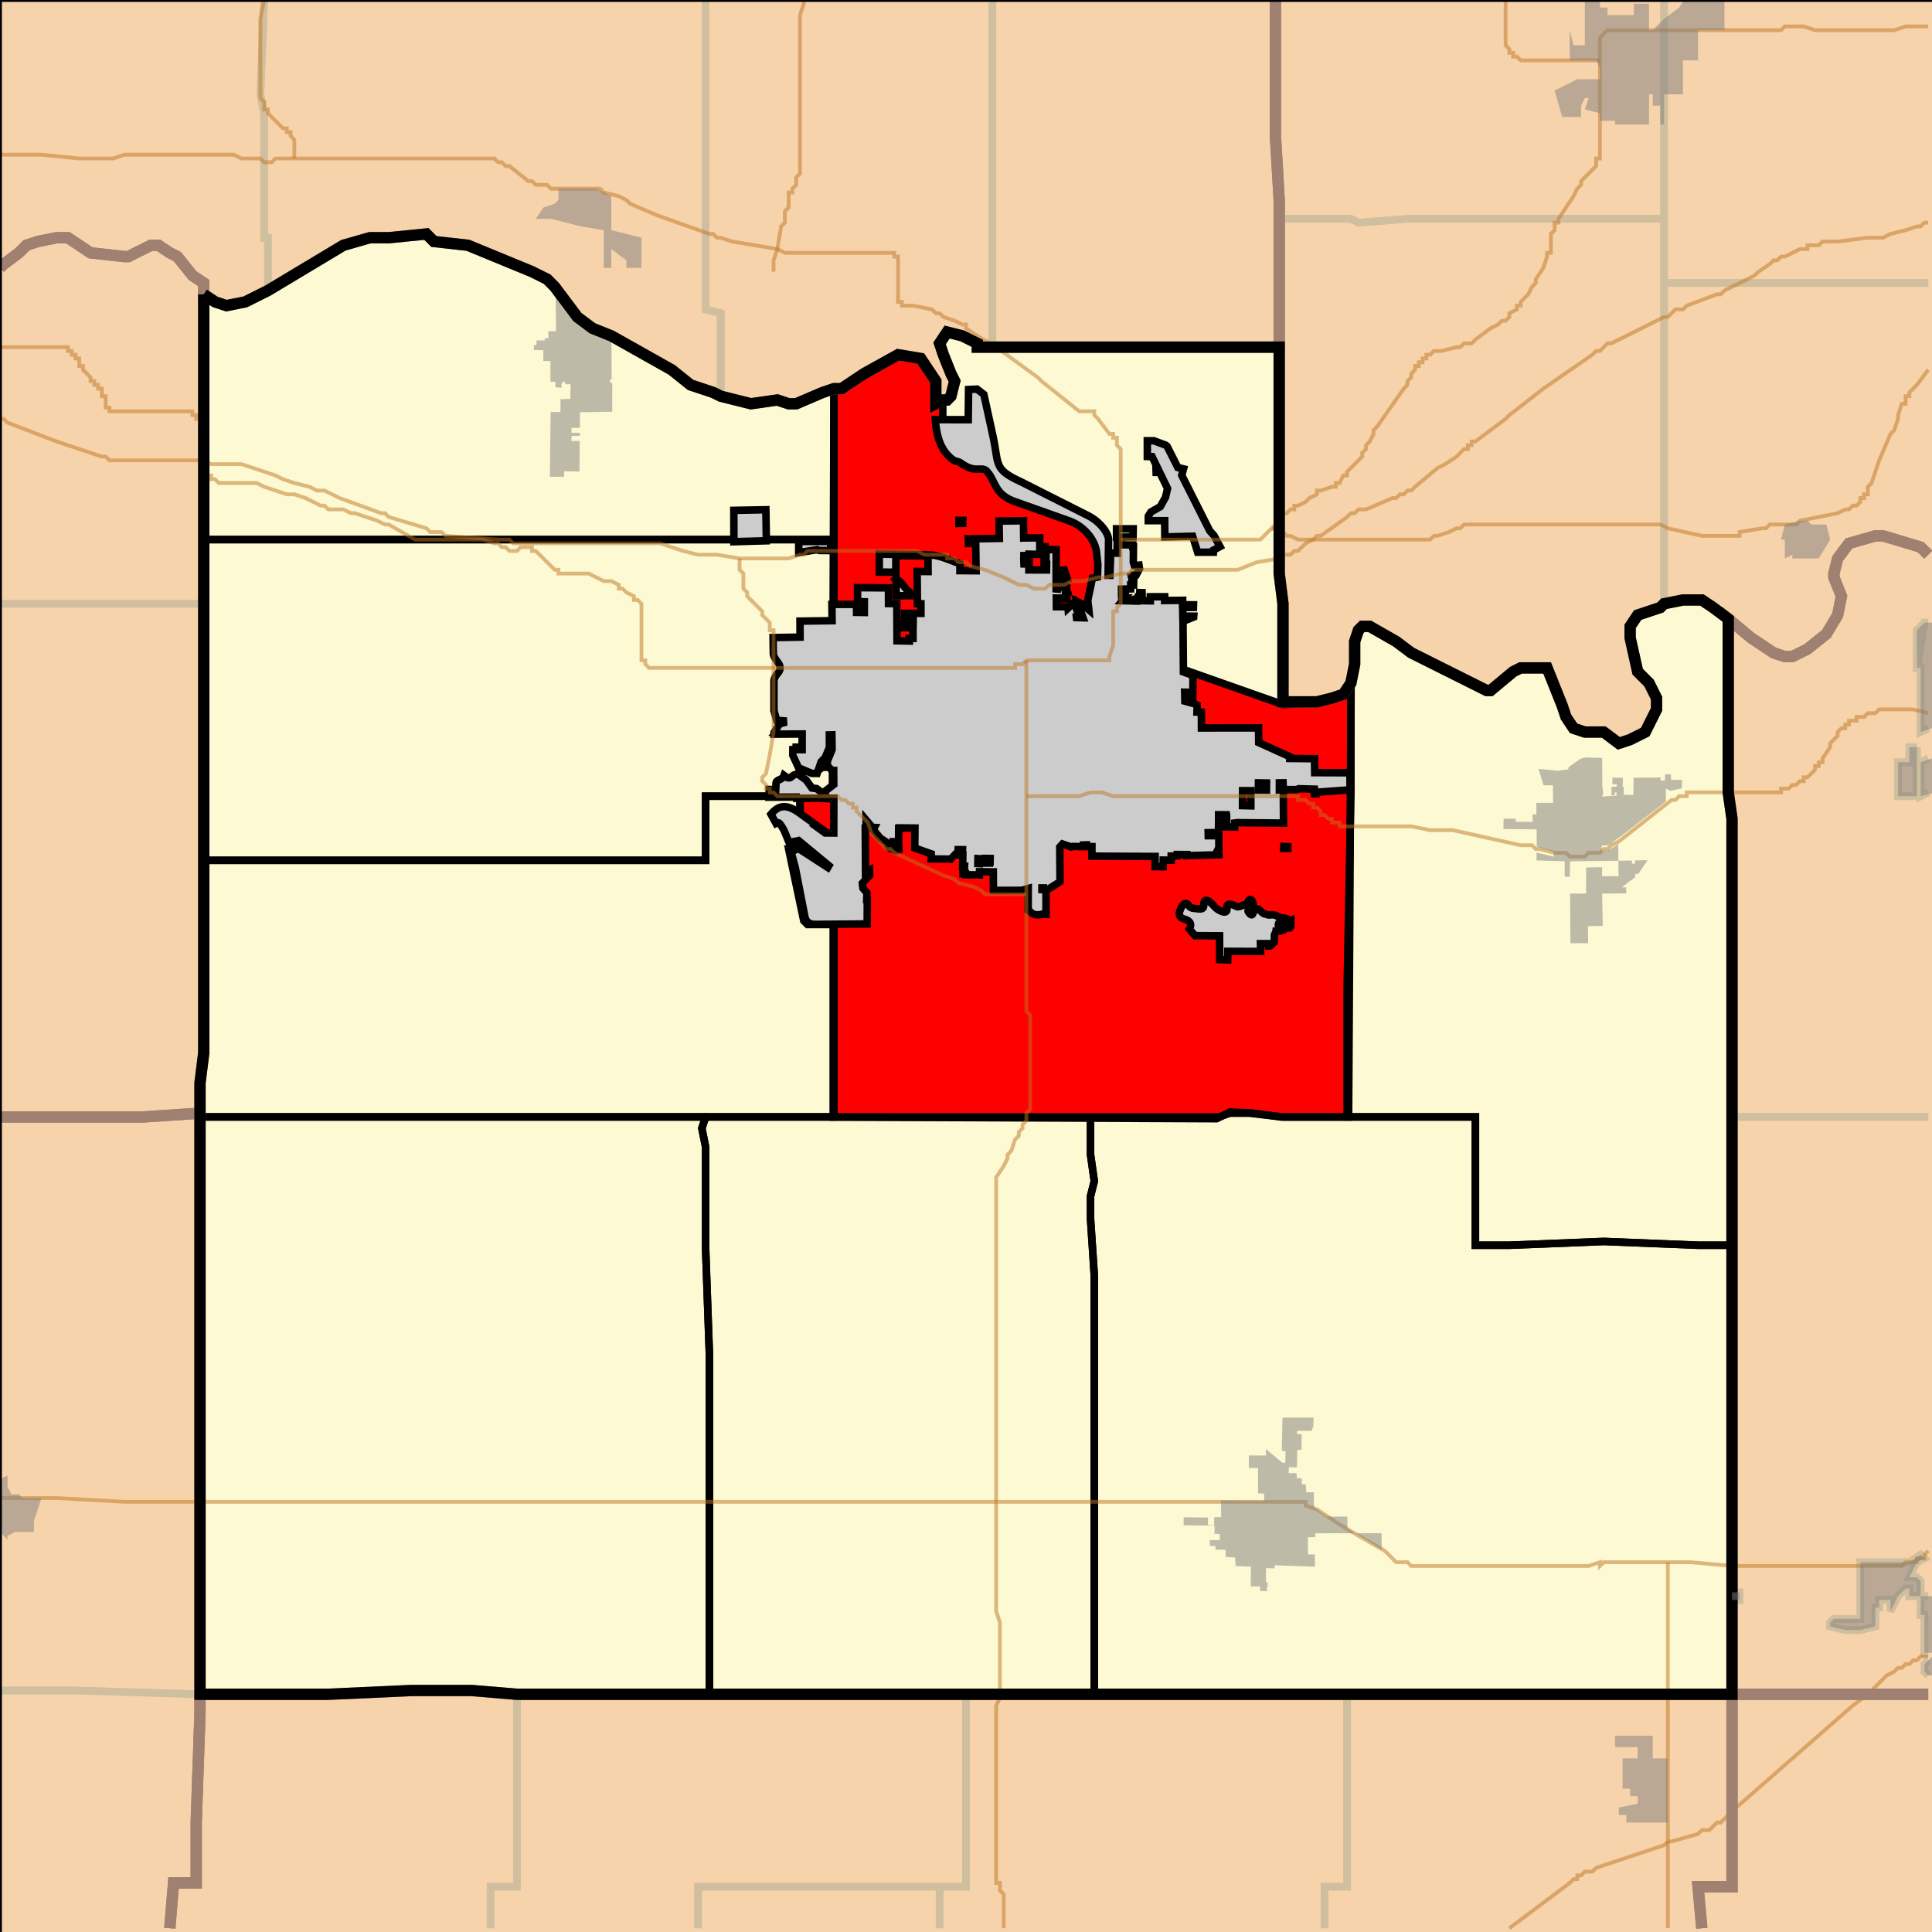 <?xml version="1.0" encoding="UTF-8" standalone="no"?>
<svg
   xmlns:dc="http://purl.org/dc/elements/1.1/"
   xmlns:cc="http://creativecommons.org/ns#"
   xmlns:rdf="http://www.w3.org/1999/02/22-rdf-syntax-ns#"
   xmlns:svg="http://www.w3.org/2000/svg"
   xmlns="http://www.w3.org/2000/svg"
   xmlns:sodipodi="http://sodipodi.sourceforge.net/DTD/sodipodi-0.dtd"
   xmlns:inkscape="http://www.inkscape.org/namespaces/inkscape"
   version="1.1"
   width="512"
   height="512"
   id="svg4515"
   inkscape:version="0.48.0 r9654"
   sodipodi:docname="Map_highlighting_Eudora_Township,_Douglas_County,_Kansas.svg">
  <rect width="100%" height="100%" fill="#333333" stroke="none"/>
  <path
     fill="#f6d3aa"
     d="M 54 78 L 57 80 L 60 81 L 65 80 L 71 77 L 91 65 L 98 63 L 103 63 L 113 62 L 115 64 L 124 65 L 141 72 L 145 74 L 147 76 L 153 84 L 157 87 L 162 89 L 178 98 L 183 102 L 189 104 L 191 105 L 199 107 L 206 106 L 209 107 L 211 107 L 218 104 L 221 103 L 223 103 L 229 99 L 238 94 L 244 95 L 248 101 L 248 107 L 250 106 L 251 106 L 252 105 L 253 101 L 252 99 L 250 94 L 249 91 L 251 88 L 255 89 L 259 91 L 259 92 L 339 92 L 339 152 L 340 160 L 340 186 L 349 186 L 353 185 L 356 184 L 358 181 L 359 176 L 359 170 L 360 167 L 361 166 L 363 166 L 370 170 L 374 173 L 394 183 L 395 183 L 401 178 L 403 177 L 410 177 L 414 187 L 415 190 L 417 193 L 420 194 L 425 194 L 429 197 L 432 196 L 436 194 L 439 188 L 439 185 L 437 181 L 434 178 L 432 169 L 432 166 L 434 163 L 440 161 L 441 160 L 446 159 L 451 159 L 454 161 L 458 164 L 458 210 L 459 217 L 459 449 L 137 449 L 125 448 L 109 448 L 87 449 L 53 449 L 53 287 L 54 279 L 54 78 z"
     id="path4523" />
  <path
     fill="#fdf9d2"
     d="M 301 146 L 302 151 L 303 151 L 302 153 L 301 153 L 301 157 L 298 157 L 298 159 L 299 159 L 298 160 L 306 160 L 306 159 L 307 159 L 307 160 L 314 160 L 314 161 L 317 162 L 317 164 L 314 164 L 314 175 L 315 177 L 314 178 L 314 180 L 316 180 L 316 183 L 315 183 L 315 189 L 319 189 L 319 194 L 323 194 L 323 202 L 319 205 L 319 218 L 323 218 L 323 226 L 315 227 L 312 227 L 311 228 L 309 228 L 308 229 L 306 230 L 306 228 L 289 228 L 289 225 L 288 224 L 281 224 L 281 229 L 277 229 L 276 234 L 276 236 L 277 236 L 276 242 L 272 241 L 272 236 L 263 236 L 263 231 L 260 231 L 260 228 L 259 228 L 259 229 L 258 228 L 255 228 L 255 227 L 254 227 L 255 226 L 255 223 L 247 223 L 247 226 L 242 224 L 242 219 L 238 219 L 238 223 L 232 220 L 230 217 L 230 223 L 229 230 L 228 235 L 229 236 L 229 245 L 214 245 L 213 244 L 209 225 L 210 225 L 212 224 L 216 227 L 217 227 L 217 226 L 212 222 L 210 223 L 209 219 L 218 219 L 221 220 L 221 211 L 220 211 L 221 208 L 222 202 L 220 202 L 217 204 L 212 203 L 211 199 L 211 198 L 213 198 L 213 194 L 206 194 L 209 191 L 207 191 L 207 189 L 209 187 L 213 187 L 217 182 L 219 183 L 221 178 L 222 177 L 230 177 L 230 169 L 238 169 L 238 170 L 242 170 L 242 169 L 243 169 L 243 167 L 240 167 L 239 166 L 242 165 L 243 165 L 240 164 L 240 163 L 245 163 L 245 160 L 251 160 L 251 157 L 250 156 L 250 151 L 251 148 L 255 149 L 255 152 L 261 152 L 259 151 L 259 143 L 266 143 L 266 139 L 272 139 L 272 143 L 276 143 L 277 147 L 272 148 L 272 152 L 278 152 L 278 146 L 280 146 L 281 151 L 281 153 L 282 153 L 282 151 L 283 151 L 284 154 L 283 154 L 281 155 L 283 155 L 284 157 L 284 159 L 281 159 L 281 161 L 284 161 L 284 164 L 287 164 L 286 160 L 290 162 L 291 153 L 292 146 L 289 141 L 287 140 L 268 132 L 264 126 L 253 122 L 250 119 L 249 115 L 249 113 L 257 113 L 258 109 L 257 105 L 260 105 L 262 106 L 263 112 L 264 115 L 266 124 L 289 136 L 295 143 L 295 152 L 297 148 L 297 145 L 301 145 L 301 146 M 247 163 L 246 163 L 246 164 L 247 164 L 247 163 M 247 165 L 246 165 L 246 166 L 245 167 L 245 168 L 247 168 L 247 165 M 222 190 L 223 190 L 224 186 L 224 185 L 225 185 L 221 184 L 221 186 L 217 183 L 215 186 L 215 188 L 217 191 L 220 192 L 221 187 L 221 193 L 222 193 L 222 190 M 261 228 L 261 229 L 262 229 L 262 228 L 261 228 z"
     id="path4547" />
  <path
     fill="#f6d3aa"
     stroke="#000000"
     stroke-width="1"
     d="M -2 -2 L 513 -2 L 513 513 L -2 513 L -2 -2 z"
     id="path4533" />
  <defs
     id="defs5003" />
  <sodipodi:namedview
     pagecolor="#ffffff"
     bordercolor="#666666"
     borderopacity="1"
     objecttolerance="10"
     gridtolerance="10"
     guidetolerance="10"
     inkscape:pageopacity="0"
     inkscape:pageshadow="2"
     inkscape:window-width="1366"
     inkscape:window-height="706"
     id="namedview5001"
     showgrid="false"
     inkscape:zoom="1.1367188"
     inkscape:cx="333.75709"
     inkscape:cy="221.06996"
     inkscape:window-x="-8"
     inkscape:window-y="-8"
     inkscape:window-maximized="1"
     inkscape:current-layer="svg4515" />
  <!-- START LAYER target_county -->
  <path
     fill="#f6d3aa"
     d="M 338 -2 L 338 36 L 339 53 L 339 92 L 259 92 L 259 91 L 255 89 L 251 88 L 249 91 L 250 94 L 252 99 L 253 101 L 252 105 L 251 106 L 250 106 L 248 107 L 248 101 L 244 95 L 238 94 L 229 99 L 223 103 L 221 103 L 218 104 L 211 107 L 209 107 L 206 106 L 199 107 L 191 105 L 189 104 L 183 102 L 178 98 L 162 89 L 157 87 L 153 84 L 147 76 L 145 74 L 141 72 L 124 65 L 115 64 L 113 62 L 103 63 L 98 63 L 91 65 L 71 77 L 65 80 L 60 81 L 57 80 L 54 78 L 54 75 L 51 73 L 47 68 L 45 67 L 42 65 L 40 65 L 34 68 L 33 68 L 24 67 L 18 63 L 15 63 L 10 64 L 7 65 L 5 67 L 1 70 L -2 72 L -2 -2 L 338 -2 z"
     id="path4517" />
  <path
     fill="#f6d3aa"
     d="M 513 -2 L 513 148 L 512 147 L 509 145 L 499 142 L 497 142 L 490 144 L 487 148 L 486 152 L 486 153 L 488 158 L 487 163 L 484 168 L 479 172 L 475 174 L 473 174 L 470 173 L 464 169 L 458 164 L 454 161 L 451 159 L 446 159 L 441 160 L 440 161 L 434 163 L 432 166 L 432 169 L 434 178 L 437 181 L 439 185 L 439 188 L 436 194 L 432 196 L 429 197 L 425 194 L 420 194 L 417 193 L 415 190 L 414 187 L 410 177 L 403 177 L 401 178 L 395 183 L 394 183 L 374 173 L 370 170 L 363 166 L 361 166 L 360 167 L 359 170 L 359 176 L 358 181 L 356 184 L 353 185 L 349 186 L 340 186 L 340 160 L 339 152 L 339 53 L 338 36 L 338 -2 L 513 -2 z"
     id="path4519" />
  <path
     fill="#f6d3aa"
     d="M -2 -2 L -2 72 L 1 70 L 5 67 L 7 65 L 10 64 L 15 63 L 18 63 L 24 67 L 33 68 L 34 68 L 40 65 L 42 65 L 45 67 L 47 68 L 51 73 L 54 75 L 54 279 L 53 287 L 53 295 L 38 296 L -2 296 L -2 -2 z"
     id="path4521" />
  <path
     fill="#f6d3aa"
     d="M 513 449 L 459 449 L 459 217 L 458 210 L 458 164 L 464 169 L 470 173 L 473 174 L 475 174 L 479 172 L 484 168 L 487 163 L 488 158 L 486 153 L 486 152 L 487 148 L 490 144 L 497 142 L 499 142 L 509 145 L 512 147 L 513 148 L 513 449 z"
     id="path4525" />
  <path
     fill="#fdf9d2"
     d="M 212 211 L 212 219 L 209 219 L 210 223 L 212 222 L 217 226 L 217 227 L 216 227 L 212 224 L 210 225 L 209 225 L 213 244 L 214 245 L 221 245 L 221 296 L 54 296 L 53 295 L 53 287 L 54 279 L 54 228 L 187 228 L 187 211 L 212 211 z"
     id="path4611"
     style="fill:#fdf9d2;fill-opacity:1" />
  <path
     fill="#f6d3aa"
     d="M -2 296 L 38 296 L 53 295 L 53 454 L 52 483 L 52 499 L 46 499 L 45 513 L -2 513 L -2 296 z"
     id="path4527" />
  <path
     fill="#f6d3aa"
     d="M 87 449 L 109 448 L 125 448 L 137 449 L 459 449 L 459 500 L 450 500 L 451 513 L 45 513 L 46 499 L 52 499 L 52 483 L 53 454 L 53 449 L 87 449 z"
     id="path4529" />
  <path
     fill="#f6d3aa"
     d="M 513 513 L 451 513 L 450 500 L 459 500 L 459 449 L 513 449 L 513 513 z"
     id="path4531" />
  <!-- START LAYER C0 -->
  <!-- START LAYER KS -->
  <!-- START LAYER MO -->
  <!-- START LAYER NE -->
  <!-- START LAYER OK -->
  <!-- START LAYER target_county_townships -->
  <path
     fill="#fdf9d2"
     d="M 310 118 L 321 141 L 322 143 L 310 143 L 310 139 L 305 139 L 305 138 L 306 137 L 308 136 L 310 131 L 308 126 L 307 126 L 305 121 L 305 117 L 310 118 z"
     id="path4551" />
  <path
     fill="#fdf9d2"
     d="M 310 118 L 321 141 L 322 143 L 310 143 L 310 139 L 305 139 L 305 138 L 306 137 L 308 136 L 310 131 L 308 126 L 307 126 L 305 121 L 305 117 L 310 118 z"
     id="path4553" />
  <path
     d="m 314,92 25,0 0,60 1,8 0,26 -5,-1 -21.667,-7.215 -17.289,-9.351 -3.928,-15.16 -1.023,-11.347 -12.222,-8.243 -15.804,-9.271 L 250.32,112.12 250,106 l 1,0 1,-1 1,-4 -1,-2 -2,-5 -1,-3 2,-3 4,1 4,2 0,1 55,0"
     id="path4539"
     inkscape:connector-curvature="0"
     style="fill:#fdf9d2;fill-opacity:1"
     sodipodi:nodetypes="ccccccccccccccccccccccccc" />
  <path
     fill="#fdf9d2"
     d="M 297 141 L 300 143 L 297 143 L 297 141 z"
     id="path4559" />
  <path
     fill="#fdf9d2"
     d="M 297 141 L 300 143 L 297 143 L 297 141 z"
     id="path4561" />
  <path
     fill="#fdf9d2"
     d="M 54 143 L 221 143 L 221 178 L 219 183 L 217 182 L 213 187 L 209 187 L 207 189 L 207 191 L 209 191 L 206 194 L 213 194 L 213 198 L 211 198 L 211 199 L 212 203 L 217 204 L 220 202 L 222 202 L 221 208 L 220 211 L 187 211 L 187 228 L 54 228 L 54 143 M 214 177 L 218 177 L 218 175 L 214 175 L 214 177 z"
     id="path4563" />
  <path
     d="m 54,143 167,0 -0.34,68.44 L 187,211 l 0,17 -133,0 0,-85"
     id="path4565"
     inkscape:connector-curvature="0"
     style="fill:#fdf9d2;fill-opacity:1"
     sodipodi:nodetypes="ccccccc" />
  <path
     d="m 440.156,160.067 1,-1 5,-1 5,0 3,2 4,3 0,46 1,7 0,113 -9,0 -25,-1 -25,1 -9,0 0,-34 -34,0 0,-34 1,-52 0,-29 1,-5 0,-6 1,-3 1,-1 2,0 7,4 4,3 20,10 1,0 6,-5 2,-1 7,0 4,10 1,3 2,3 3,1 5,0 4,3 3,-1 4,-2 3,-6 0,-3 -2,-4 -3,-3 -2,-9 0,-3 2,-3 6,-2 z"
     id="path4571"
     style="fill:#fdf9d2;fill-opacity:1"
     inkscape:connector-curvature="0" />
  <path
     fill="#fdf9d2"
     d="M 214 177 L 214 175 L 218 175 L 218 177 L 214 177 z"
     id="path4587" />
  <path
     fill="#fdf9d2"
     d="M 214 177 L 214 175 L 218 175 L 218 177 L 214 177 z"
     id="path4589" />
  <path
     fill="#fdf9d2"
     d="M 220 211 L 221 211 L 221 220 L 218 219 L 212 219 L 212 211 L 220 211 z"
     id="path4615" />
  <path
     style="fill:#ff0000;fill-opacity:1"
     inkscape:connector-curvature="0"
     d="m 249.818,107.802 0.675,5.692 12.963,11.368 8.891,6.638 15.983,7.342 3.274,4.031 0.56,10.959 3.399,12.797 17.595,10.838 25.409,8.92 7.801,0.296 11.337,-3.453 -0.88,112.759 -134.99,-0.44 -1.54,-74.605 -8.038,-4.467 -0.335,-4.917 8.403,-0.151 0.51,-108.145 2.692,-0.817 14.336,-8.613 6.165,1.352 3.717,5.734 -0.518,6.441 z"
     id="path4633-2"
     sodipodi:nodetypes="ccccccccccccccccccccccccc" />
  <path
     fill="#fdf9d2"
     d="M 289 296 L 323 296 L 326 295 L 331 295 L 340 296 L 391 296 L 391 330 L 400 330 L 425 329 L 450 330 L 459 330 L 459 449 L 290 449 L 290 338 L 289 323 L 289 317 L 290 313 L 289 306 L 289 296 z"
     id="path4627"
     style="fill:#fdf9d2;fill-opacity:1" />
  <path
     fill="#fdf9d2"
     d="M 289 296 L 289 306 L 290 313 L 289 317 L 289 323 L 290 338 L 290 449 L 188 449 L 188 359 L 187 331 L 187 304 L 186 299 L 187 296 L 289 296 z"
     id="path4631"
     style="fill:#fdf9d2;fill-opacity:1" />
  <path
     fill="#fdf9d2"
     d="M 187 296 L 186 299 L 187 304 L 187 331 L 188 359 L 188 449 L 137 449 L 125 448 L 109 448 L 87 449 L 53 449 L 53 295 L 54 296 L 187 296 z"
     id="path4635" />
  <path
     fill="#fdf9d2"
     d="M 187 296 L 186 299 L 187 304 L 187 331 L 188 359 L 188 449 L 137 449 L 125 448 L 109 448 L 87 449 L 53 449 L 53 295 L 54 296 L 187 296 z"
     id="path4637"
     style="fill:#fdf9d2;fill-opacity:1" />
  <!-- START LAYER target_township -->
  <path
     fill="#ff0000"
     d="M 212 211 L 212 219 L 209 219 L 210 223 L 212 222 L 217 226 L 217 227 L 216 227 L 212 224 L 210 225 L 209 225 L 213 244 L 214 245 L 221 245 L 221 296 L 54 296 L 53 295 L 53 287 L 54 279 L 54 228 L 187 228 L 187 211 L 212 211 z"
     id="path4639" />
  <path
     fill="#ff0000"
     d="M 212 211 L 212 219 L 209 219 L 210 223 L 212 222 L 217 226 L 217 227 L 216 227 L 212 224 L 210 225 L 209 225 L 213 244 L 214 245 L 221 245 L 221 296 L 54 296 L 53 295 L 53 287 L 54 279 L 54 228 L 187 228 L 187 211 L 212 211 z"
     id="path4641"
     style="fill:#fdf9d2;fill-opacity:1" />
  <!-- START LAYER KS-township_borders -->
  <polyline
     fill="none"
     stroke="#d0bf9f"
     stroke-width="2"
     points="441,0 441,58 373,58 360,59 358,58 339,58 339,53 338,36 338,0"
     id="polyline4643" />
  <polyline
     fill="none"
     stroke="#d0bf9f"
     stroke-width="2"
     points="511,75 441,75 441,0"
     id="polyline4645" />
  <path
     style="fill:#fdf9d2;fill-opacity:1"
     inkscape:connector-curvature="0"
     d="m 177.922,97.442 5.034,4.471 8.258,3.481 8.677,1.801 6.378,-1.038 4.398,1.078 10.457,-3.673 -0.44,39.742 -165.78,0.44 -1,-66.045 4.451,2.262 5.979,-0.256 24.639,-14.044 5.917,-2.623 9.801,-0.073 8.539,-1.09 1.784,2.098 8.247,0.473 22.767,10.347 6.87,9.01 4.317,3.381 5.549,2.071 z"
     id="path4633-2-0"
     sodipodi:nodetypes="ccccccccccccccccccccccc" />
  <polyline
     fill="none"
     stroke="#d0bf9f"
     stroke-width="2"
     points="70,0 69,25 70,30 70,63 71,63 71,77 65,80 60,81 57,80 54,78 54,75 51,73 47,68 45,67 42,65 40,65 34,68 33,68 24,67 18,63 15,63 10,64 7,65 5,67 1,70 0,71"
     id="polyline4647" />
  <polyline
     fill="none"
     stroke="#d0bf9f"
     stroke-width="2"
     points="187,0 187,82 191,83 191,105 189,104 183,102 178,98 162,89 157,87 153,84 147,76 145,74 141,72 124,65 115,64 113,62 103,63 98,63 91,65 71,77 71,63 70,63 70,30 69,25 70,0"
     id="polyline4649" />
  <polyline
     fill="none"
     stroke="#d0bf9f"
     stroke-width="2"
     points="338,0 338,36 339,53 339,92 264,92 263,91 263,0"
     id="polyline4651" />
  <polyline
     fill="none"
     stroke="#d0bf9f"
     stroke-width="2"
     points="263,0 263,91 264,92 259,92 259,91 255,89 251,88 249,91 250,94 252,99 253,101 252,105 251,106 250,106 248,107 248,101 244,95 238,94 229,99 223,103 221,103 218,104 211,107 209,107 206,106 199,107 191,105 191,83 187,82 187,0"
     id="polyline4653" />
  <polyline
     fill="none"
     stroke="#d0bf9f"
     stroke-width="2"
     points="0,71 1,70 5,67 7,65 10,64 15,63 18,63 24,67 33,68 34,68 40,65 42,65 45,67 47,68 51,73 54,75 54,160 0,160"
     id="polyline4655" />
  <polyline
     fill="none"
     stroke="#d0bf9f"
     stroke-width="2"
     points="441,58 441,160 440,161 434,163 432,166 432,169 434,178 437,181 439,185 439,188 436,194 432,196 429,197 425,194 420,194 417,193 415,190 414,187 410,177 403,177 401,178 395,183 394,183 374,173 370,170 363,166 361,166 360,167 359,170 359,176 358,181 356,184 353,185 349,186 340,186 340,160 339,152 339,58 358,58 360,59 373,58 441,58"
     id="polyline4657" />
  <polyline
     fill="none"
     stroke="#d0bf9f"
     stroke-width="2"
     points="441,75 511,75"
     id="polyline4659" />
  <polyline
     fill="none"
     stroke="#d0bf9f"
     stroke-width="2"
     points="511,147 509,145 499,142 497,142 490,144 487,148 486,152 486,153 488,158 487,163 484,168 479,172 475,174 473,174 470,173 464,169 458,164 454,161 451,159 446,159 441,160 441,75"
     id="polyline4661" />
  <polyline
     fill="none"
     stroke="#d0bf9f"
     stroke-width="2"
     points="511,165 510,165 508,177 509,177 509,194 511,193"
     id="polyline4663" />
  <polyline
     fill="none"
     stroke="#d0bf9f"
     stroke-width="2"
     points="511,201 509,202 509,211 511,210"
     id="polyline4665" />
  <polyline
     fill="none"
     stroke="#d0bf9f"
     stroke-width="2"
     points="511,296 459,296 459,217 458,210 458,164 464,169 470,173 473,174 475,174 479,172 484,168 487,163 488,158 486,153 486,152 487,148 490,144 497,142 499,142 509,145 511,147"
     id="polyline4667" />
  <polyline
     fill="none"
     stroke="#d0bf9f"
     stroke-width="2"
     points="510,165 508,167 508,177 510,165"
     id="polyline4669" />
  <polyline
     fill="none"
     stroke="#d0bf9f"
     stroke-width="2"
     points="508,198 506,198 506,202 503,202 503,211 508,211 508,198"
     id="polyline4671" />
  <polyline
     fill="none"
     stroke="#d0bf9f"
     stroke-width="2"
     points="511,210 509,211 509,202 511,201"
     id="polyline4673" />
  <polyline
     fill="none"
     stroke="#d0bf9f"
     stroke-width="2"
     points="511,193 509,194 509,177 508,177 510,165 511,165"
     id="polyline4675" />
  <polyline
     fill="none"
     stroke="#d0bf9f"
     stroke-width="2"
     points="0,160 54,160 54,279 53,287 53,295 38,296 0,296"
     id="polyline4677" />
  <polyline
     fill="none"
     stroke="#d0bf9f"
     stroke-width="2"
     points="510,165 508,177 508,167 510,165"
     id="polyline4679" />
  <polyline
     fill="none"
     stroke="#d0bf9f"
     stroke-width="2"
     points="508,198 508,211 503,211 503,202 506,202 506,198 508,198"
     id="polyline4681" />
  <polyline
     fill="none"
     stroke="#d0bf9f"
     stroke-width="2"
     points="511,449 459,449 459,424 461,424 461,422 459,422 459,296 511,296"
     id="polyline4683" />
  <polyline
     fill="none"
     stroke="#d0bf9f"
     stroke-width="2"
     points="509,423 509,428 510,428 510,438 511,438"
     id="polyline4685" />
  <polyline
     fill="none"
     stroke="#d0bf9f"
     stroke-width="2"
     points="511,423 509,423"
     id="polyline4687" />
  <polyline
     fill="none"
     stroke="#d0bf9f"
     stroke-width="2"
     points="509,423 509,419 508,418 506,418 508,414 510,413 509,412 506,414 493,414 493,429 486,429 485,430 485,431 489,432 493,432 497,431 497,426 498,426 498,424 501,424 501,427 503,423 505,421 506,421 506,423 509,423"
     id="polyline4689" />
  <polyline
     fill="none"
     stroke="#d0bf9f"
     stroke-width="2"
     points="511,440 510,441 510,443 511,444"
     id="polyline4691" />
  <polyline
     fill="none"
     stroke="#d0bf9f"
     stroke-width="2"
     points="11,296 38,296 53,295 53,449 20,448 0,448"
     id="polyline4693" />
  <polyline
     fill="none"
     stroke="#d0bf9f"
     stroke-width="2"
     points="0,296 11,296"
     id="polyline4695" />
  <polyline
     fill="none"
     stroke="#d0bf9f"
     stroke-width="2"
     points="509,423 506,423 506,421 505,421 503,423 501,427 501,424 498,424 498,426 497,426 497,431 493,432 489,432 485,431 485,430 486,429 493,429 493,414 506,414 509,412 510,413 508,414 506,418 508,418 509,419 509,423"
     id="polyline4697" />
  <polyline
     fill="none"
     stroke="#d0bf9f"
     stroke-width="2"
     points="459,422 461,422 461,424 459,424 459,422"
     id="polyline4699" />
  <polyline
     fill="none"
     stroke="#d0bf9f"
     stroke-width="2"
     points="509,423 511,423"
     id="polyline4701" />
  <polyline
     fill="none"
     stroke="#d0bf9f"
     stroke-width="2"
     points="511,438 510,438 510,428 509,428 509,423"
     id="polyline4703" />
  <polyline
     fill="none"
     stroke="#d0bf9f"
     stroke-width="2"
     points="511,444 510,443 510,441 511,440"
     id="polyline4705" />
  <polyline
     fill="none"
     stroke="#d0bf9f"
     stroke-width="2"
     points="53,449 87,449 109,448 125,448 137,449 137,500 130,500 130,511"
     id="polyline4707" />
  <polyline
     fill="none"
     stroke="#d0bf9f"
     stroke-width="2"
     points="45,511 46,499 52,499 52,483 53,454 53,449"
     id="polyline4709" />
  <polyline
     fill="none"
     stroke="#d0bf9f"
     stroke-width="2"
     points="0,448 20,448 53,449 53,454 52,483 52,499 46,499 45,511"
     id="polyline4711" />
  <polyline
     fill="none"
     stroke="#d0bf9f"
     stroke-width="2"
     points="137,449 256,449 256,500 185,500 185,511"
     id="polyline4713" />
  <polyline
     fill="none"
     stroke="#d0bf9f"
     stroke-width="2"
     points="130,511 130,500 137,500 137,449"
     id="polyline4715" />
  <polyline
     fill="none"
     stroke="#d0bf9f"
     stroke-width="2"
     points="451,511 450,500 459,500 459,449 511,449"
     id="polyline4717" />
  <polyline
     fill="none"
     stroke="#d0bf9f"
     stroke-width="2"
     points="304,449 357,449 357,500 351,500 351,511"
     id="polyline4719" />
  <polyline
     fill="none"
     stroke="#d0bf9f"
     stroke-width="2"
     points="249,511 249,500 256,500 256,449 304,449"
     id="polyline4721" />
  <polyline
     fill="none"
     stroke="#d0bf9f"
     stroke-width="2"
     points="459,449 459,500 450,500 451,511"
     id="polyline4723" />
  <polyline
     fill="none"
     stroke="#d0bf9f"
     stroke-width="2"
     points="351,511 351,500 357,500 357,449 459,449"
     id="polyline4725" />
  <polyline
     fill="none"
     stroke="#d0bf9f"
     stroke-width="2"
     points="249,500 249,511"
     id="polyline4727" />
  <polyline
     fill="none"
     stroke="#d0bf9f"
     stroke-width="2"
     points="185,511 185,500 249,500"
     id="polyline4729" />
  <!-- START LAYER NE-township_borders -->
  <!-- START LAYER target_county_township_borders -->
  <polyline
     fill="none"
     stroke="#000000"
     stroke-width="2"
     points="71,77 91,65 98,63 103,63 113,62 115,64 124,65 141,72 145,74 147,76 153,84 157,87 162,89 178,98 183,102 189,104 191,105 199,107 206,106 209,107 211,107 218,104 221,103 221,143 54,143 54,78 57,80 60,81 65,80 71,77"
     id="polyline4731" />
  <polyline
     fill="none"
     stroke="#000000"
     stroke-width="2"
     points="297,138 297,138"
     id="polyline4735" />
  <polyline
     fill="none"
     stroke="#000000"
     stroke-width="2"
     points="258,144 258,144"
     id="polyline4745" />
  <path
     style="color:#000000;fill:none;stroke:#000000;stroke-width:2;stroke-linecap:butt;stroke-linejoin:miter;stroke-miterlimit:4;stroke-opacity:1;stroke-dasharray:none;stroke-dashoffset:0;marker:none;visibility:visible;display:inline;overflow:visible;enable-background:accumulate"
     d="m 220.811,296.027 0,-66.859 -8.797,-13.416 0,-4.838 8.577,0.88 0.44,-108.646 3.959,-1.1 12.756,-7.698 5.938,0.44 4.179,6.158 0,6.158 1.979,-1.1 0,4.838 2.419,5.718 7.918,4.399 6.818,7.698 19.354,8.577 5.498,6.158 0.44,12.756 1.1,10.337 7.918,6.598 35.624,12.549 3.084,1.086 7.918,-0.44 8.797,-2.639 1.32,-1.759 -0.66,114.144 -17.814,0 -8.137,-1.1 -5.498,-0.22 -3.519,1.759 z"
     id="path5112"
     inkscape:connector-curvature="0"
     sodipodi:nodetypes="cccccccccccccccccccccccccccccccc" />
  <polyline
     fill="none"
     stroke="#000000"
     stroke-width="2"
     points="297,138 297,138"
     id="polyline4765" />
  <polyline
     fill="none"
     stroke="#000000"
     stroke-width="2"
     points="54,143 221,143 221,178 219,183 217,182 213,187 209,187 207,189 207,191 209,191 206,194 213,194 213,198 211,198 211,199 212,203 217,204 220,202 222,202 221,208 220,211 187,211 187,228 54,228 54,143"
     id="polyline4769" />
  <polyline
     fill="none"
     stroke="#000000"
     stroke-width="2"
     points="258,144 258,144"
     id="polyline4773" />
  <polyline
     fill="none"
     stroke="#000000"
     stroke-width="2"
     points="440,161 441,160 446,159 451,159 454,161 458,164 458,210 459,217 459,330 450,330 425,329 400,330 391,330 391,296 357,296 357,262 358,210 358,181 359,176 359,170 360,167 361,166 363,166 370,170 374,173 394,183 395,183 401,178 403,177 410,177 414,187 415,190 417,193 420,194 425,194 429,197 432,196 436,194 439,188 439,185 437,181 434,178 432,169 432,166 434,163 440,161"
     id="polyline4777" />
  <polyline
     fill="none"
     stroke="#000000"
     stroke-width="2"
     points="321,210 321,210"
     id="polyline4791" />
  <polyline
     fill="none"
     stroke="#000000"
     stroke-width="2"
     points="321,210 321,210"
     id="polyline4793" />
  <polyline
     fill="none"
     stroke="#000000"
     stroke-width="2"
     points="221,185 221,185"
     id="polyline4801" />
  <polyline
     fill="none"
     stroke="#000000"
     stroke-width="2"
     points="321,210 321,210"
     id="polyline4807" />
  <polyline
     fill="none"
     stroke="#000000"
     stroke-width="2"
     points="321,210 321,210"
     id="polyline4809" />
  <polyline
     fill="none"
     stroke="#000000"
     stroke-width="2"
     points="212,211 212,219 209,219 210,223 212,222 217,226 217,227 216,227 212,224 210,225 209,225 213,244 214,245 221,245 221,296 54,296 53,295 53,287 54,279 54,228 187,228 187,211 212,211"
     id="polyline4811" />
  <g
     id="g3941"
     transform="matrix(0.118,0,0,0.118,343.286,183.431)"
     style="fill:#cccccc;fill-opacity:1;stroke-width:16.888;stroke-miterlimit:4;stroke-dasharray:none">
    <path
       sodipodi:nodetypes="cccccccccccccccccccccccccccccccccccccccccccccccccccccccccccccccccccccccscccccccccccccccccccccccccccccccccccccccccccccccccccccccccccccccccccccccccccccccccccccccccccccccccccccccccccccccccccccccccccccccccccccccccccccccccccccccccccccccccccccccccccccccccccccccccccccccccccccccccccccccccccccccccscccccccccccccccccccccccccccccccccccccccccccccccccccccccccccccccccccccccccccccccccccccccccccccc"
       inkscape:connector-curvature="0"
       id="path3135"
       d="m -717.034,-272.67 -1.042,-71.782 53.252,-0.901 -0.696,-38.861 54.899,-0.758 0.48,38.716 36.05,-0.323 0.221,37.281 -24.159,-0.621 -0.046,3.437 -11.529,-0.15 0.015,3.563 11.37,0.209 0.014,2.399 -11.435,-0.304 0.049,3.957 11.671,0.187 0.037,3.358 -11.836,-0.259 0.221,5.549 10.941,0.236 0.095,13.207 39.529,0.126 0.204,-12.591 -5.553,-0.047 0.135,-11.211 4.244,0.027 0.272,-22.14 22.313,0.324 0.012,55.107 13.796,0.072 -0.13,-9.12 4.625,-0.55 6.68,20.319 -24.952,4.8 0.021,17.57 2.355,0.184 0.068,-9.888 16.313,-2.938 -0.262,9.2 4.903,-0.234 -0.179,7.208 -2.203,0.053 -0.012,3.013 4.466,-0.036 1.092,2.785 -2.553,5.357 0.118,7.567 -12.187,-0.026 -0.003,-1.602 -11.47,-0.161 0.191,19.5 25.852,0.139 0.246,2.939 13.726,-13.031 11.684,33.93 -6.454,-0.221 0.068,0.613 14.632,0.419 -12.581,-36.11 10.149,4.906 15.933,13.634 c -0.757,-10.163 -4.804,-16.028 -0.59,-32.683 l 8.217,-38.895 11.249,-2.176 1.004,-28.132 -3.335,-30.415 c -5.528,-32.093 -34.477,-59.711 -64.58,-69.034 l -116.82,-41.423 c -49.155,-16.558 -43.602,-46.379 -65.31,-69.59 -13.27,-10.908 -24.839,6.554 -58.241,-17.933 -6.497,-4.6 -10.791,-1.47 -20.417,-9.438 -19.73,-16.332 -32.992,-40.323 -36.448,-87.726 l 73.984,0.147 0.778,-67.744 18.912,-0.941 15.38,11.892 20.358,93.08 c 14.338,65.301 0.17,74.51 64.265,103.779 l 146.473,74.003 c 32.131,15.277 49.014,42.605 49.009,55.374 l -1.034,79.972 4.009,0.06 1.92,-50.199 14.128,0.426 0.256,-24.161 8.88,0.235 -0.097,-2.98 5.062,8.236 21.257,0.12 0.055,4.215 1.428,-0.038 -0.333,34.57 2.355,7.736 10.428,-0.95 1.219,7.943 -7.489,14.128 -5.434,0.131 -0.024,4.334 -4.999,-0.087 0.93,4.017 -0.14,7.999 3.999,0.07 -0.105,5.999 -6.614,-0.046 -0.154,8.824 -20.379,0.55 -0.02,7.066 8.24,0.144 0.026,3.121 -7.84,-0.137 -0.085,4.88 0.559,0.09 0.013,3.841 6.958,0.201 -5.801,6.86 26.638,0.465 -0.028,-2.961 1.121,-0.06 -0.027,1.52 1.107,0.74 -0.016,0.96 2.88,0.05 -0.09,-4.003 4.238,0.154 0.009,-5.121 2.797,0.209 0.339,-10.237 5.038,0.168 0.326,18.01 18.239,0.318 -7.9e-4,-9.122 32.249,-0.077 0.012,8.482 40.337,-0.416 -0.094,9.921 24.483,0.187 -0.181,5.758 -23.931,0.302 0.145,19.207 24.483,0.187 -0.147,1.982 -23.931,9.541 0.957,113.747 21.476,7.957 -0.538,60.393 -0.96,-0.48 0.073,-13.601 -6.954,0.159 0.025,-8.654 -10.266,-0.307 0.48,20.162 20.162,5.601 7.361,3.36 -0.48,15.521 9.921,0.16 0.16,35.523 128.172,-0.16 0.48,32.963 69.767,31.683 0,4 55.525,0.48 0.48,31.363 79.047,0.32 0.32,38.244 -75.847,5.441 -0.16,3.52 -4.32,0 0,-10.401 -35.203,-0.985 -4.011,1.992 -23.831,-0.079 -2.72,-0.724 -3.842,0.436 -0.582,-14.865 -8.219,0.144 -0.001,15.699 8.759,-0.632 0.523,75.182 -104.17,-0.96 -5.601,0.8 -0.16,9.121 -36.003,-0.8 -0.32,13.121 -22.882,0.32 0.16,6.721 23.682,0 0,27.203 -2.08,4 2.08,1.28 0.32,10.401 -72.167,1.92 0,-2.4 -21.122,-0.16 0,3.04 -14.001,0.4 -0.08,9.361 -17.842,-0.24 -0.32,14.961 -18.082,-0.32 0.24,-22.802 -141.933,-0.72 -0.005,-21.381 -12.643,-0.216 0.041,-3.661 -6.557,0.195 -0.123,3.729 -23.955,-0.419 -3.023,1.22 -19.862,-6.761 -6.11,6.789 0.566,77.959 -26.929,17.085 -10.523,-0.339 0,-2.829 -3.168,0 0,3.734 8.147,0.226 0.982,11.653 0.036,43.563 -4.752,-0.226 c -6.743,-0.409 -6.902,1.735 -14.143,1.471 -13.192,0.016 -14.259,-6.676 -21.159,-10.41 l 0.133,-48.688 -14.5,4.073 -63.698,0.094 -0.233,-41.471 -31.002,-0.339 -0.226,7.015 -30.663,-0.226 -0.226,-2.602 -5.884,0.226 0.339,-14.935 2.905,-0.076 0.113,-2.037 -2.942,-0.113 -0.076,2.453 -1.245,0 0.453,-27.721 -6.015,-0.083 0.199,-5.751 4.844,0.004 0.224,-5.715 -9.718,-0.046 -0.145,6.972 -2.208,3.5 -4.045,-0.086 -10.064,10.822 -44.241,-0.339 0.113,-11.428 L -854.718,350 l 0.339,-44.806 -33.718,-0.339 0,1.131 -2.829,-0.113 -0.226,29.871 -12.107,0 0,2.602 12.333,0.339 0.453,15.275 -7.146,1.882 -14.245,-6.017 -7.571,-13.635 -13.129,-8.594 -15.614,-19.235 2.489,-4.526 -4.413,-0.226 -14.03,-16.52 0.226,18.443 -2.037,0 0.566,100.249 9.052,-5.431 0.339,10.749 -16.52,17.99 1.245,11.088 9.052,10.636 -0.453,14.935 1.245,0 -0.226,54.764 -118.579,1.018 c -11.132,-0.377 -19.403,-5.439 -21.611,-18.669 l -21.159,-108.396 -9.504,-35.189 15.966,-8.516 66.4,42.99 2.452,-4.135 -68.038,-56.292 -21.407,4.283 -10.756,-26.1 c -1.339,-2.717 -4.946,-9.297 -9.17,-14.902 -2.261,-3.001 -4.613,-4.764 -9.471,-2.111 l -11.19,-20.421 c 17.505,-20.82 35.697,-24.635 68.633,0.791 l 44.527,31.79 -4.318,0.247 12.801,9.258 19.383,0.14 0.181,-78.228 -84.042,0.214 -0.213,-2.667 -61.338,0.251 0.398,-17.408 14.675,0.597 0.555,-13.414 c -0.102,-11.218 13.76,-6.297 18.024,-18.718 6.674,4.838 8.812,6.293 11.955,5.641 5.465,-0.151 7.315,-8.987 19.769,-8.323 l 18.058,13.068 12.888,17.985 10.406,1.166 11.134,8.345 8.597,-0.17 -0.018,-2.498 18.964,-14.708 -0.195,-31.683 -3.774,0.008 -7.304,-7.269 -3.171,0.073 0.228,-13.996 10.392,-25.432 -0.396,-33.251 -5.684,0.111 0.138,27.811 -9.158,22.427 -9.539,10.231 -8.868,26.017 -12.323,-0.169 -29.412,-12.485 -13.065,-28.396 0.225,-12.406 20.884,0.064 0.042,-35.139 -63.136,0.363 0.268,-4.056 9.539,-15.289 0.245,-3.103 11.349,-3.105 -0.249,-4.372 -15.28,-1.177 -6.062,-21.951 0.04,-65.909 c 0.333,-14.495 13.869,-18.492 13.585,-29.171 0.833,-13.091 -15.809,-19.777 -15.151,-35.878 l -0.449,-32.917 60.614,-1.002 -0.172,-35.941 72.087,-0.952 -0.399,-36.557 55.328,-0.121 0.124,17.937 17.305,0.266 0.065,-24.037 -11.746,-0.235 0.092,5.553 -3.508,0.139 -0.097,-37.11 69.445,0.49 0.132,35.117 18.564,0.272 0.503,83.471 27.669,0.495 -0.142,-6.166 8.413,0.218 0.068,-24.165 -25.19,0.329 -0.087,-9.607 25.523,-0.47 0.032,-8.475 -19.127,0.492 0.002,-14.314 36.567,-0.037 -0.041,-21.56 -7.856,-0.184 -0.65,-72.393 24.585,0.243 -0.167,-34.96 -72.049,-0.641 -0.328,37.146 -37.102,-0.364 0.198,-40.268 109.188,1.65 c 22.803,-0.133 38.05,7.622 71.791,19.875 l -0.009,15.541 z"
       style="color:#000000;fill:#cccccc;fill-opacity:1;fill-rule:evenodd;stroke:#000000;stroke-width:16.888;stroke-linecap:butt;stroke-linejoin:miter;stroke-miterlimit:4;stroke-opacity:1;stroke-dasharray:none;stroke-dashoffset:0;marker:none;visibility:visible;display:inline;overflow:visible;enable-background:accumulate" />
    <path
       inkscape:connector-curvature="0"
       id="path3139"
       d="m -755.601,-385.913 0,7.015 8.599,-0.226 0.226,-6.789 z"
       style="color:#000000;fill:#cccccc;fill-opacity:1;fill-rule:evenodd;stroke:#000000;stroke-width:16.888;stroke-linecap:butt;stroke-linejoin:miter;stroke-miterlimit:4;stroke-opacity:1;stroke-dasharray:none;stroke-dashoffset:0;marker:none;visibility:visible;display:inline;overflow:visible;enable-background:accumulate" />
    <path
       inkscape:connector-curvature="0"
       id="path3141"
       d="m -734.555,-344.274 0.453,10.41 3.847,0 0,-10.183 z"
       style="color:#000000;fill:#cccccc;fill-opacity:1;fill-rule:evenodd;stroke:#000000;stroke-width:16.888;stroke-linecap:butt;stroke-linejoin:miter;stroke-miterlimit:4;stroke-opacity:1;stroke-dasharray:none;stroke-dashoffset:0;marker:none;visibility:visible;display:inline;overflow:visible;enable-background:accumulate" />
    <path
       sodipodi:nodetypes="ccccccc"
       inkscape:connector-curvature="0"
       id="path3143"
       d="m -1069.699,-318.251 25.798,0.226 0.453,-20.367 -71.962,0 0,24.893 41.412,-6.563 z"
       style="color:#000000;fill:#cccccc;fill-opacity:1;fill-rule:evenodd;stroke:#000000;stroke-width:16.888;stroke-linecap:butt;stroke-linejoin:miter;stroke-miterlimit:4;stroke-opacity:1;stroke-dasharray:none;stroke-dashoffset:0;marker:none;visibility:visible;display:inline;overflow:visible;enable-background:accumulate" />
    <path
       inkscape:connector-curvature="0"
       id="path3145"
       d="m -1261.145,-408.316 71.962,-1.358 1.131,69.699 -72.867,2.037 z"
       style="color:#000000;fill:#cccccc;fill-opacity:1;fill-rule:evenodd;stroke:#000000;stroke-width:16.888;stroke-linecap:butt;stroke-linejoin:miter;stroke-miterlimit:4;stroke-opacity:1;stroke-dasharray:none;stroke-dashoffset:0;marker:none;visibility:visible;display:inline;overflow:visible;enable-background:accumulate" />
    <path
       sodipodi:nodetypes="ccccc"
       inkscape:connector-curvature="0"
       id="path3147"
       d="m -567.573,-326.704 -1e-5,7.681 5.28,0.16 0,-7.841 z"
       style="color:#000000;fill:#cccccc;fill-opacity:1;fill-rule:evenodd;stroke:#000000;stroke-width:16.888;stroke-linecap:butt;stroke-linejoin:miter;stroke-miterlimit:4;stroke-opacity:1;stroke-dasharray:none;stroke-dashoffset:0;marker:none;visibility:visible;display:inline;overflow:visible;enable-background:accumulate" />
    <path
       sodipodi:nodetypes="ccccc"
       inkscape:connector-curvature="0"
       id="path3149"
       d="m -401.638,-366.867 37.444,0 -0.32,18.242 -37.123,0.64 z"
       style="color:#000000;fill:#cccccc;fill-opacity:1;fill-rule:evenodd;stroke:#000000;stroke-width:16.888;stroke-linecap:butt;stroke-linejoin:miter;stroke-miterlimit:4;stroke-opacity:1;stroke-dasharray:none;stroke-dashoffset:0;marker:none;visibility:visible;display:inline;overflow:visible;enable-background:accumulate" />
    <path
       sodipodi:nodetypes="ccccccccccccccccccccccccccccc"
       inkscape:connector-curvature="0"
       id="path3151"
       d="m -330.271,-385.109 36.803,0 0.32,36.483 62.406,-1.6 11.201,35.843 35.523,0 0.32,-4.8 14.401,-7.681 -13.441,-24.962 -9.601,-10.561 -62.826,-124.602 3.937,-14.45 -12.764,-3.058 -24.035,-47.668 -3.615,-2.783 -26.468,-9.698 -14.401,0 0.048,35.372 10.666,0.358 13.84,28.484 -4.97,0.082 0.244,6.769 8.105,0.103 17.512,36.042 -4.599,19.795 -11.774,21.098 -20.964,11.857 -5.868,9.336 z"
       style="color:#000000;fill:#cccccc;fill-opacity:1;fill-rule:evenodd;stroke:#000000;stroke-width:16.888;stroke-linecap:butt;stroke-linejoin:miter;stroke-miterlimit:4;stroke-opacity:1;stroke-dasharray:none;stroke-dashoffset:0;marker:none;visibility:visible;display:inline;overflow:visible;enable-background:accumulate" />
    <path
       sodipodi:nodetypes="ccsssccccccccccsssssssssssssssssscssssssc"
       inkscape:connector-curvature="0"
       id="path3155"
       d="m -10.241,513.855 c -12.825,-10.075 -18.984,-4.232 -28.206,-9.688 -14.04,-8.306 -17.833,-1.568 -24.279,-4.394 -5.868,-2.572 -6.306,-0.245 -10.761,-4.006 -5.76,-4.862 -10.109,-10.877 -14.17,-8.359 -5.018,3.112 -5.53,2.888 -6.705,7.405 -2.423,9.313 -7.168,4.082 -9.814,0.723 -2.037,-2.586 -4.355,-6.089 1.458,-7.687 7.577,-2.084 8.398,-6.8 7.708,-12.731 -1.22,-10.49 -8.923,-13.768 -11.086,-4.155 -1.156,5.136 -6.916,5.738 -11.237,7.518 -5.909,2.433 -11.396,4.576 -14.434,3.03 -18.18,-9.253 -23.315,-5.384 -21.933,4.255 2.335,16.292 -20.946,4.224 -28.025,-4.174 -17.743,-21.05 -24.365,-15.388 -24.028,-3.501 0.35,12.35 -10.767,8.216 -18.199,7.91 -9.593,-0.395 -13.558,-2.969 -16.082,-7.538 -3.22,-5.829 -10.741,-7.585 -17.751,8.352 -6.983,15.876 -0.421,20.436 10.047,23.411 11.942,3.393 15.802,11.511 9.635,21.871 l 12.801,14.721 55.045,0.32 0.32,53.445 17.922,0.64 0.32,-19.202 73.607,0.32 -0.32,-17.602 18.242,0 0.194,5.555 c 7.619,-0.102 6.455,-4.229 9.414,-5.869 5.307,-2.942 2.346,-6.312 3.411,-10.297 0.839,-3.139 -0.722,-5.629 -0.101,-8.633 0.623,-3.012 2.947,-3.611 3.71,-8.897 l 8.653,-0.022 c 2.848,-4.039 4.392,-8.018 -0.429,-9.182 -2.567,-0.619 -4.062,-2.315 -2.451,-7.78 1.795,-6.092 4.427,-3.037 7.377,1.436 2.216,3.361 0.881,21.793 8.05,8.988 0.881,-1.574 2.042,-5.254 5.717,-2.022 4.031,3.545 7.806,1.249 1.87,-3.543 -2.142,-1.729 -4.322,-5.617 4.508,-10.621 z"
       style="color:#000000;fill:#cccccc;fill-opacity:1;fill-rule:evenodd;stroke:#000000;stroke-width:16.888;stroke-linecap:butt;stroke-linejoin:miter;stroke-miterlimit:4;stroke-opacity:1;stroke-dasharray:none;stroke-dashoffset:0;marker:none;visibility:visible;display:inline;overflow:visible;enable-background:accumulate" />
    <path
       inkscape:connector-curvature="0"
       id="path3159"
       d="m -712.867,373.842 -0.16,11.041 3.2,0.16 0.16,-11.041 z"
       style="color:#000000;fill:#fdf9d2;fill-opacity:1;fill-rule:evenodd;stroke:#000000;stroke-width:16.888;stroke-linecap:butt;stroke-linejoin:miter;stroke-miterlimit:4;stroke-opacity:1;stroke-dasharray:none;stroke-dashoffset:0;marker:none;visibility:visible;display:inline;overflow:visible;enable-background:accumulate" />
    <path
       sodipodi:nodetypes="ccccccc"
       inkscape:connector-curvature="0"
       id="path3161"
       d="m -695.905,373.362 -0.16,10.401 8.321,0 -0.16,-2.24 2.24,0 0.16,-8.001 z"
       style="color:#000000;fill:#fdf9d2;fill-opacity:1;fill-rule:evenodd;stroke:#000000;stroke-width:16.888;stroke-linecap:butt;stroke-linejoin:miter;stroke-miterlimit:4;stroke-opacity:1;stroke-dasharray:none;stroke-dashoffset:0;marker:none;visibility:visible;display:inline;overflow:visible;enable-background:accumulate" />
    <path
       sodipodi:nodetypes="cccccc"
       inkscape:connector-curvature="0"
       id="path3163"
       d="m -172.336,275.273 0,18.242 17.922,0 0.06,-15.197 -0.38,-2.885 z"
       style="color:#000000;fill:#ff0000;fill-opacity:1;fill-rule:evenodd;stroke:#000000;stroke-width:16.888;stroke-linecap:butt;stroke-linejoin:miter;stroke-miterlimit:4;stroke-opacity:1;stroke-dasharray:none;stroke-dashoffset:0;marker:none;visibility:visible;display:inline;overflow:visible;enable-background:accumulate" />
    <path
       sodipodi:nodetypes="ccccc"
       inkscape:connector-curvature="0"
       id="path3165"
       d="m -118.571,221.188 -0.16,33.603 18.722,0.48 0.16,-34.083 z"
       style="color:#000000;fill:#ff0000;fill-opacity:1;fill-rule:evenodd;stroke:#000000;stroke-width:16.888;stroke-linecap:butt;stroke-linejoin:miter;stroke-miterlimit:4;stroke-opacity:1;stroke-dasharray:none;stroke-dashoffset:0;marker:none;visibility:visible;display:inline;overflow:visible;enable-background:accumulate" />
    <path
       inkscape:connector-curvature="0"
       id="path3167"
       d="m -82.888,203.746 -0.32,16.002 18.242,0.16 0.16,-15.841 z"
       style="color:#000000;fill:#f00000;fill-opacity:0;fill-rule:evenodd;stroke:#000000;stroke-width:16.888;stroke-linecap:butt;stroke-linejoin:miter;stroke-miterlimit:4;stroke-opacity:1;stroke-dasharray:none;stroke-dashoffset:0;marker:none;visibility:visible;display:inline;overflow:visible;enable-background:accumulate" />
    <path
       inkscape:connector-curvature="0"
       id="path3937"
       d="m -26.024,346.606 9.052,0.453 0,3.847 -9.278,0 z"
       style="color:#000000;fill:#cccccc;fill-opacity:1;fill-rule:evenodd;stroke:#000000;stroke-width:16.888;stroke-linecap:butt;stroke-linejoin:miter;stroke-miterlimit:4;stroke-opacity:1;stroke-dasharray:none;stroke-dashoffset:0;marker:none;visibility:visible;display:inline;overflow:visible;enable-background:accumulate" />
    <path
       sodipodi:nodetypes="cccsc"
       inkscape:connector-curvature="0"
       id="path3939"
       d="m -897.044,-254.857 0.64,38.404 35.523,-0.32 c -2.224,-3.241 -2.72,-6.824 -7.041,-9.601 -10.849,-6.972 -14.346,-20.678 -29.123,-28.483 z"
       style="color:#000000;fill:#cccccc;fill-opacity:1;fill-rule:evenodd;stroke:#000000;stroke-width:16.888;stroke-linecap:butt;stroke-linejoin:miter;stroke-miterlimit:4;stroke-opacity:1;stroke-dasharray:none;stroke-dashoffset:0;marker:none;visibility:visible;display:inline;overflow:visible;enable-background:accumulate" />
  </g>
  <polyline
     fill="none"
     stroke="#000000"
     stroke-width="2"
     points="289,296 323,296 326,295 331,295 340,296 391,296 391,330 400,330 425,329 450,330 459,330 459,449 290,449 290,338 289,323 289,317 290,313 289,306 289,296"
     id="polyline4819" />
  <polyline
     fill="none"
     stroke="#000000"
     stroke-width="2"
     points="289,296 289,306 290,313 289,317 289,323 290,338 290,449 188,449 188,359 187,331 187,304 186,299 187,296 289,296"
     id="polyline4821" />
  <polyline
     fill="none"
     stroke="#000000"
     stroke-width="2"
     points="187,296 186,299 187,304 187,331 188,359 188,449 137,449 125,448 109,448 87,449 53,449 53,295 54,296 187,296"
     id="polyline4823" />
  <!-- START LAYER highways -->
  <polyline
     fill="none"
     stroke="#bf7723"
     opacity="0.5"
     stroke-width="1"
     points="400,511 416,499 417,498 418,498 418,497 419,497 420,496 422,496 423,495 441,489 442,488"
     id="polyline4825" />
  <polyline
     fill="none"
     stroke="#bf7723"
     opacity="0.5"
     stroke-width="1"
     points="442,488 443,488 450,486 451,485 453,485 455,483 456,483 459,480"
     id="polyline4827" />
  <polyline
     fill="none"
     stroke="#bf7723"
     opacity="0.5"
     stroke-width="1"
     points="459,480 491,452 495,449"
     id="polyline4829" />
  <polyline
     fill="none"
     stroke="#bf7723"
     opacity="0.5"
     stroke-width="1"
     points="495,449 500,444 502,443 503,442 504,442 505,441 506,441 507,440 508,440 509,439 511,439"
     id="polyline4831" />
  <polyline
     fill="none"
     stroke="#bf7723"
     opacity="0.5"
     stroke-width="1"
     points="53,122 56,123 64,123 73,126 75,127 78,128 82,129 84,130 86,130 90,132 101,136 102,136 103,137 113,140 114,141 117,141 118,142 132,143 135,143 136,144 175,144 181,146 185,147 190,147 196,148"
     id="polyline4833" />
  <polyline
     fill="none"
     stroke="#bf7723"
     opacity="0.5"
     stroke-width="1"
     points="196,148 209,148 212,147 213,147 214,146 243,146 245,147 251,147 251,148 253,148 254,149 256,149 257,150 261,151 266,153 270,155 272,155 274,156 277,156 278,155 282,155 284,154 287,154 291,153 293,153 297,152"
     id="polyline4835" />
  <polyline
     fill="none"
     stroke="#bf7723"
     opacity="0.5"
     stroke-width="1"
     points="297,152 299,152 300,151 328,151 333,149 339,148 340,147"
     id="polyline4837" />
  <polyline
     fill="none"
     stroke="#bf7723"
     opacity="0.5"
     stroke-width="1"
     points="340,147 342,147 343,146 344,146 346,144 348,143 349,142 350,142 357,137 358,136 359,136 360,135 362,135 369,132 370,132 371,131 372,131 373,130 374,130 375,129 381,124 383,123 386,121 388,119 389,119 389,118 390,118 390,117 391,117 399,111 400,110 409,103 422,94 423,93 424,93 426,91 427,91 441,84 442,84 444,82 446,82 447,81 455,78 456,78 457,77 465,73 466,72 469,70 470,69 471,69 472,68 473,68 477,66 479,66 479,65 482,65 483,64 487,64 495,63 499,63 501,62 505,61 508,60 509,60 510,59 511,59"
     id="polyline4839" />
  <polyline
     fill="none"
     stroke="#bf7723"
     opacity="0.5"
     stroke-width="1"
     points="0,111 1,111 2,112 15,117 27,121 28,121 29,122 53,122"
     id="polyline4841" />
  <polyline
     fill="none"
     stroke="#bf7723"
     opacity="0.5"
     stroke-width="1"
     points="196,148 196,151 197,152 197,156 198,157 198,158 202,162 202,163 204,165 204,167 205,167 205,177"
     id="polyline4843" />
  <polyline
     fill="none"
     stroke="#bf7723"
     opacity="0.5"
     stroke-width="1"
     points="205,177 205,194 204,200 203,205 202,206 202,207 203,208 203,209 204,209 204,210 205,210 206,211 222,211 223,212 224,212 225,213 226,213 226,214 227,214 227,215 230,218 231,221 235,225 236,225 237,226 250,232 253,233 254,234 258,235 260,236 261,237 272,237"
     id="polyline4845" />
  <polyline
     fill="none"
     stroke="#bf7723"
     opacity="0.5"
     stroke-width="1"
     points="275,211 286,211 289,210 292,210 295,211 344,211 344,212 346,212 347,213 348,213 348,214 349,214 350,215 350,216 351,216 352,217 353,217 353,218 355,218 355,219 374,219 379,220 385,220 403,224 406,224 407,225 408,225 412,226 415,226 416,227 420,227 421,226 424,226 425,225 426,225 427,224 429,223 443,212 444,212 445,211 447,211 447,210 459,210"
     id="polyline4849" />
  <polyline
     fill="none"
     stroke="#bf7723"
     opacity="0.5"
     stroke-width="1"
     points="459,210 472,210 472,209 474,209 475,208 476,208 477,207 478,207 478,206 479,206 481,204 481,203 482,203 482,202 483,202 483,201 485,198 485,197 487,195 487,194 488,193 489,193 489,192 490,192 490,191 492,191 492,190 494,190 495,189 497,189 498,188 507,188 511,189"
     id="polyline4851" />
  <polyline
     fill="none"
     stroke="#bf7723"
     opacity="0.5"
     stroke-width="1"
     points="399,0 399,12 400,13 400,14 401,14 401,15 402,15 403,16 424,16"
     id="polyline4853" />
  <polyline
     fill="none"
     stroke="#bf7723"
     opacity="0.5"
     stroke-width="1"
     points="337,140 340,141"
     id="polyline4855" />
  <polyline
     fill="none"
     stroke="#bf7723"
     opacity="0.5"
     stroke-width="1"
     points="340,141 341,142 342,142 344,143 379,143 380,142 381,142 384,141 386,140 387,140 388,139 440,139 442,140 451,142 461,142 461,141 467,140 468,140 469,139 476,139 477,138 487,136 489,135 490,135 491,134 492,134 493,133 493,132 494,132 494,131 495,131 495,129 496,128 498,122 501,115 502,114 503,111 503,110 504,107 505,107 505,105 506,105 506,104 508,102 511,98"
     id="polyline4857" />
  <polyline
     fill="none"
     stroke="#bf7723"
     opacity="0.5"
     stroke-width="1"
     points="442,511 442,488"
     id="polyline4859" />
  <polyline
     fill="none"
     stroke="#bf7723"
     opacity="0.5"
     stroke-width="1"
     points="442,488 442,449"
     id="polyline4861" />
  <polyline
     fill="none"
     stroke="#bf7723"
     opacity="0.5"
     stroke-width="1"
     points="442,449 442,414"
     id="polyline4863" />
  <polyline
     fill="none"
     stroke="#bf7723"
     opacity="0.5"
     stroke-width="1"
     points="205,72 205,69 206,66"
     id="polyline4865" />
  <polyline
     fill="none"
     stroke="#bf7723"
     opacity="0.5"
     stroke-width="1"
     points="264,398 346,398 346,399 349,400 355,404 360,407 367,411 370,414 373,414 374,415 421,415 424,414 424,415 425,414 442,414"
     id="polyline4867" />
  <polyline
     fill="none"
     stroke="#bf7723"
     opacity="0.5"
     stroke-width="1"
     points="442,414 448,414 459,415"
     id="polyline4869" />
  <polyline
     fill="none"
     stroke="#bf7723"
     opacity="0.5"
     stroke-width="1"
     points="459,415 504,415 505,414 508,414 508,413 510,413 510,412 511,411"
     id="polyline4871" />
  <polyline
     fill="none"
     stroke="#bf7723"
     opacity="0.5"
     stroke-width="1"
     points="340,137 340,136 341,136 342,135 343,135 343,134 344,134 346,133 347,132 349,131 349,130 350,130 353,129 354,129 354,128 355,128 356,126 357,126 357,125 361,121 361,120 362,119 362,118 363,117 364,115 364,114 365,113 372,103 373,102 373,101 374,100 374,99 375,98 375,97 376,97 376,96 377,96 377,95 378,95 378,94 379,94 380,93 382,93 386,92 387,92 388,91 390,91 391,90 395,87 397,86 398,85 399,85 400,84 400,83 402,82 402,81 403,81 403,80 405,78 406,76 407,75 407,74 409,71 410,68 410,67 411,67 411,62 412,61 412,59 413,59 413,58 417,52 418,50 419,49 419,48 423,44 423,42 424,42 424,16"
     id="polyline4873" />
  <polyline
     fill="none"
     stroke="#bf7723"
     opacity="0.5"
     stroke-width="1"
     points="424,16 424,10 426,8 472,8 473,7 478,7 481,8 502,8 505,7 511,7"
     id="polyline4875" />
  <polyline
     fill="none"
     stroke="#bf7723"
     opacity="0.5"
     stroke-width="1"
     points="78,42 78,37 77,36 77,35 76,35 76,34 75,34 71,30 71,29 70,29 70,27 69,26 69,5 70,0"
     id="polyline4877" />
  <polyline
     fill="none"
     stroke="#bf7723"
     opacity="0.5"
     stroke-width="1"
     points="0,92 18,92 18,93 19,93 19,94 20,94 20,95 21,95 21,97 22,97 22,98 24,100 24,101 25,101 25,102 26,102 26,103 27,103 27,105 28,105 28,108 29,108 29,109 51,109 51,110 52,110 52,111 53,111 53,113"
     id="polyline4879" />
  <polyline
     fill="none"
     stroke="#bf7723"
     opacity="0.5"
     stroke-width="1"
     points="0,41 11,41 21,42 30,42 33,41 62,41 64,42 69,42 70,43 72,43 73,42 78,42"
     id="polyline4881" />
  <polyline
     fill="none"
     stroke="#bf7723"
     opacity="0.5"
     stroke-width="1"
     points="78,42 131,42 132,43 133,43 134,44 135,44 140,48 141,48 142,49 145,49 146,50 159,50 160,51 164,52 166,53 167,54 174,57 188,62 189,62 190,63 191,63 194,64 206,66"
     id="polyline4883" />
  <polyline
     fill="none"
     stroke="#bf7723"
     opacity="0.5"
     stroke-width="1"
     points="206,66 208,67 237,67 237,68 238,68 238,80 239,80 239,81 242,81 247,82 248,83 249,83 250,84 253,85 255,86 256,86 256,87 259,89 264,92"
     id="polyline4885" />
  <polyline
     fill="none"
     stroke="#bf7723"
     opacity="0.5"
     stroke-width="1"
     points="264,92 275,100 276,101 286,109 290,109 290,110 291,111 294,115 295,115 295,116 296,116 296,118 297,119 297,143"
     id="polyline4887" />
  <polyline
     fill="none"
     stroke="#bf7723"
     opacity="0.5"
     stroke-width="1"
     points="0,397 15,397 33,398 53,398"
     id="polyline4889" />
  <polyline
     fill="none"
     stroke="#bf7723"
     opacity="0.5"
     stroke-width="1"
     points="53,398 264,398"
     id="polyline4891" />
  <polyline
     fill="none"
     stroke="#bf7723"
     opacity="0.5"
     stroke-width="1"
     points="297,143 334,143 337,140"
     id="polyline4893" />
  <polyline
     fill="none"
     stroke="#bf7723"
     opacity="0.5"
     stroke-width="1"
     points="337,140 340,137"
     id="polyline4895" />
  <polyline
     fill="none"
     stroke="#bf7723"
     opacity="0.5"
     stroke-width="1"
     points="266,511 266,502 265,501 265,499 264,499 264,452 265,450 265,449"
     id="polyline4897" />
  <polyline
     fill="none"
     stroke="#bf7723"
     opacity="0.5"
     stroke-width="1"
     points="265,449 265,430 264,427 264,398"
     id="polyline4899" />
  <polyline
     fill="none"
     stroke="#bf7723"
     opacity="0.5"
     stroke-width="1"
     points="264,398 264,312 266,309 267,307 267,306 268,305 269,302 270,301 270,300 271,299 271,298 272,297 272,295 273,294 273,269 272,268 272,237"
     id="polyline4901" />
  <polyline
     fill="none"
     stroke="#bf7723"
     opacity="0.5"
     stroke-width="1"
     points="272,211 272,175"
     id="polyline4905" />
  <polyline
     fill="none"
     stroke="#bf7723"
     opacity="0.5"
     stroke-width="1"
     points="206,66 207,60 208,59 208,56 209,55 209,51 210,51 210,50 211,49 211,47 212,46 212,4 213,1 213,0"
     id="polyline4907" />
  <polyline
     fill="none"
     stroke="#bf7723"
     opacity="0.5"
     stroke-width="1"
     points="53,113 53,122 54,123 54,124 55,125 55,126 56,126 56,127 57,127 58,128 68,128 70,129 76,131 78,131 81,132 85,134 86,134 87,135 91,135 93,136 94,136 100,138 102,139 103,139 110,143 128,143 131,144 132,144 133,145 134,145 135,146 137,146 138,145 141,145 141,146 142,146 147,151 148,151 148,152 156,152 160,154 162,154 164,155 164,156 165,156 166,157 168,158 168,159 169,159 170,160 170,175 171,175 171,176 172,177 205,177"
     id="polyline4909" />
  <polyline
     fill="none"
     stroke="#bf7723"
     opacity="0.5"
     stroke-width="1"
     points="205,177 269,177 269,176 271,176 272,175"
     id="polyline4911" />
  <polyline
     fill="none"
     stroke="#bf7723"
     opacity="0.5"
     stroke-width="1"
     points="272,175 294,175 294,174 295,171 295,162 296,162 296,161 297,160 297,152"
     id="polyline4913" />
  <polyline
     fill="none"
     stroke="#bf7723"
     opacity="0.5"
     stroke-width="1"
     points="297,152 297,143"
     id="polyline4915" />
  <!-- START LAYER KS-county_borders -->
  <polyline
     fill="none"
     stroke="#a08071"
     stroke-width="3"
     points="338,0 338,36 339,53 339,92 259,92 259,91 255,89 251,88 249,91 250,94 252,99 253,101 252,105 251,106 250,106 248,107 248,101 244,95 238,94 229,99 223,103 221,103 218,104 211,107 209,107 206,106 199,107 191,105 189,104 183,102 178,98 162,89 157,87 153,84 147,76 145,74 141,72 124,65 115,64 113,62 103,63 98,63 91,65 71,77 65,80 60,81 57,80 54,78 54,75 51,73 47,68 45,67 42,65 40,65 34,68 33,68 24,67 18,63 15,63 10,64 7,65 5,67 1,70 0,71"
     id="polyline4917" />
  <polyline
     fill="none"
     stroke="#a08071"
     stroke-width="3"
     points="511,147 509,145 499,142 497,142 490,144 487,148 486,152 486,153 488,158 487,163 484,168 479,172 475,174 473,174 470,173 464,169 458,164 454,161 451,159 446,159 441,160 440,161 434,163 432,166 432,169 434,178 437,181 439,185 439,188 436,194 432,196 429,197 425,194 420,194 417,193 415,190 414,187 410,177 403,177 401,178 395,183 394,183 374,173 370,170 363,166 361,166 360,167 359,170 359,176 358,181 356,184 353,185 349,186 340,186 340,160 339,152 339,53 338,36 338,0"
     id="polyline4919" />
  <polyline
     fill="none"
     stroke="#a08071"
     stroke-width="3"
     points="0,71 1,70 5,67 7,65 10,64 15,63 18,63 24,67 33,68 34,68 40,65 42,65 45,67 47,68 51,73 54,75 54,279 53,287 53,295 38,296 0,296"
     id="polyline4921" />
  <polyline
     fill="none"
     stroke="#a08071"
     stroke-width="3"
     points="511,449 459,449 459,217 458,210 458,164 464,169 470,173 473,174 475,174 479,172 484,168 487,163 488,158 486,153 486,152 487,148 490,144 497,142 499,142 509,145 511,147"
     id="polyline4923" />
  <polyline
     fill="none"
     stroke="#a08071"
     stroke-width="3"
     points="0,296 38,296 53,295 53,454 52,483 52,499 46,499 45,511"
     id="polyline4925" />
  <polyline
     fill="none"
     stroke="#a08071"
     stroke-width="3"
     points="53,449 87,449 109,448 125,448 137,449 459,449 459,500 450,500 451,511"
     id="polyline4927" />
  <polyline
     fill="none"
     stroke="#a08071"
     stroke-width="3"
     points="45,511 46,499 52,499 52,483 53,454 53,449"
     id="polyline4929" />
  <polyline
     fill="none"
     stroke="#a08071"
     stroke-width="3"
     points="451,511 450,500 459,500 459,449 511,449"
     id="polyline4931" />
  <path
     id="39150"
     style="opacity:0.5;fill:#7f7f7f;fill-opacity:1;fill-rule:evenodd;stroke:none"
     d="m 147.205,76.129 6.023,8.165 3.748,2.811 5.086,2.811 0,0 0.018,10.638 -0.435,0 -0.015,0.812 0.624,0.168 -0.011,7.581 -8.563,0.127 -0.009,4.128 -2.208,0.032 0.004,1.289 2.216,0.036 -0.018,0.759 -2.195,0.051 -0.03,1.345 2.177,-0.022 -0.04,8.118 -4.074,-0.084 -0.023,1.456 -3.751,0.006 0.194,-17.164 2.593,-0.027 0.033,-3.39 2.597,-0.055 0.076,-3.892 -1.472,0 0,-0.669 -0.535,0 -0.402,0.669 0,0.937 -1.606,-0.134 0,-1.472 -1.339,0 0.006,-5.477 -1.882,-0.012 -0.003,-2.865 -2.494,-0.049 0.006,-1.291 0.666,-0.013 0.031,-1.253 2.165,0.026 0.018,-0.563 0.982,-0.06 -0.082,-1.803 2.057,-0.024 0,-2.811 z"
     inkscape:connector-curvature="0"
     sodipodi:nodetypes="cccccccccccccccccccccccccccccccccccccccccccccccccc" />
  <path
     inkscape:connector-curvature="0"
     id="21675-8"
     style="opacity:0.5;fill:#7f7f7f;fill-opacity:1;fill-rule:evenodd;stroke:none"
     d="m 411.565,208.128 -2.536,-0.039 -1.301,-4.329 4.981,0.491 2.857,-0.358 0.169,-0.638 3.148,-2.2 1.474,-0.333 4.224,0.14 0.055,7.787 0.195,0.795 -0.013,1.229 -0.205,0.161 -0.002,0.273 2.691,-0.216 1.069,-0.031 0.045,-0.842 -0.464,-0.027 0.008,0.741 -0.918,-0.074 0.015,-2.145 1.394,-0.02 0.029,-0.647 -1.163,0.022 -0.007,-1.766 2.772,0.021 -0.059,2.394 0.309,0.01 -0.042,2.064 2.543,0.099 0.104,-4.573 7.147,-0.088 -0.047,0.801 1.217,0.025 0.008,-1.661 1.558,0.026 9.7e-4,1.433 2.926,0.025 -0.029,2.229 -3.054,0.7 -1.174,-0.634 -0.033,3.422 -11.77,9.146 -3.534,2.487 -1.683,0.054 -0.014,1.366 0,0 1.64,-0.045 2.739,-1.705 0.099,8.506 -4.363,-8.3e-4 -9.7e-4,-2.385 -4.215,0.078 -0.032,6.917 -4.238,-0.002 0.104,13.156 4.677,-0.002 -0.024,-4.522 3.906,-0.076 -0.177,-8.579 6.387,-0.022 0.007,-1.598 -1.144,-0.035 3.568,-2.723 -0.06,-0.792 0.851,-0.054 2.448,-3.607 -3.317,0.069 0.004,0.837 -0.827,0.024 -0.032,-0.844 -3.652,0.076 -12.754,0.133 -0.032,4.115 -1.354,-0.015 -9.8e-4,-4.109 -7.456,-0.215 -0.019,-2.082 4.57,1.068 -0.008,-1.287 -4.479,-1.358 -0.051,-4.577 -8.791,-0.095 0.051,-2.734 3.216,9.8e-4 0.002,0.81 4.496,0.025 -0.054,-2.083 1.015,0.232 -0.008,-3.183 4.412,0.005 z"
     sodipodi:nodetypes="cccccccccccccccccccccccccccccccccccccccccccccccccccccccccccccccccccccccccccccccccccccccccccc" />
  <path
     inkscape:connector-curvature="0"
     id="03900-2"
     style="opacity:0.5;fill:#7f7f7f;fill-opacity:1;fill-rule:evenodd;stroke:none"
     d="m 339.869,375.668 8.224,0 -0.034,2.309 -0.48,1.205 -3.848,0.001 0.012,0.86 1.209,0.038 -0.028,4.077 -1.146,0.129 -0.071,4.562 -2.144,10e-4 -0.058,1.552 2.09,0.005 0.084,1.321 1.293,0.028 0.042,1.592 1.033,0.037 0.136,2.083 1.982,0.007 0.062,3.915 3.392,2.51 5.414,0.027 0.092,3.125 9.068,5.597 -0.08,-4.346 -17.548,0.034 0,1.018 -1.954,0.038 0,4.545 1.813,0.005 0.073,3.224 0,0 -10.702,-0.338 -0.003,0.805 -2.306,-0.06 0.009,3.732 0.435,0.104 0.035,1.092 -0.257,-0.022 0.076,1.19 -1.833,-0.027 -0.016,-1.232 -2.474,0.011 0.047,-5.254 0,0 -4.075,-0.15 -0.106,-2.26 -2.483,-0.143 -0.068,-1.9 -2.646,-0.061 -0.05,-0.944 -1.436,-0.056 -0.074,-1.502 2.713,0.004 -0.067,-1.619 -1.357,-0.066 0.02,-2.161 -8.201,-0.086 -0.005,-2.126 6.462,0.074 3.7e-4,1.996 1.59,0.024 0.072,-2.135 1.829,-0.024 -0.079,-4.393 11.465,0.068 0,-1.888 -1.616,-0.068 0,-6.67 -2.457,-0.068 0.03,-3.3 4.516,0.012 -0.003,-1.707 4.387,3.644 0,0 0.753,-0.025 0.061,-3.049 -0.997,-0.1 0.139,-6.75 z"
     sodipodi:nodetypes="cccccccccccccccccccccccccccccccccccccccccccccccccccccccccccccccccccccccccccccccc" />
  <!-- START LAYER MO-county_borders -->
  <!-- START LAYER NE-county_borders -->
  <!-- START LAYER OK-county_borders -->
  <!-- START LAYER target_county_borders -->
  <polyline
     fill="none"
     stroke="#000000"
     stroke-width="3"
     points="54,78 57,80 60,81 65,80 71,77 91,65 98,63 103,63 113,62 115,64 124,65 141,72 145,74 147,76 153,84 157,87 162,89 178,98 183,102 189,104 191,105 199,107 206,106 209,107 211,107 218,104 221,103 223,103 229,99 238,94 244,95 248,101 248,107 250,106 251,106 252,105 253,101 252,99 250,94 249,91 251,88 255,89 259,91 259,92 339,92 339,152 340,160 340,186 349,186 353,185 356,184 358,181 359,176 359,170 360,167 361,166 363,166 370,170 374,173 394,183 395,183 401,178 403,177 410,177 414,187 415,190 417,193 420,194 425,194 429,197 432,196 436,194 439,188 439,185 437,181 434,178 432,169 432,166 434,163 440,161 441,160 446,159 451,159 454,161 458,164 458,210 459,217 459,449 137,449 125,448 109,448 87,449 53,449 53,287 54,279 54,78"
     id="polyline4933" />
  <!-- START LAYER KS-border -->
  <!-- START LAYER IL-interstates -->
  <!-- START LAYER IL-state_routes -->
  <!-- START LAYER IL-highways_US -->
  <!-- START LAYER CO-places -->
  <!-- START LAYER KS-places -->
  <path
     fill="#7f7f7f"
     opacity="0.5"
     d="M 424 -2 L 424 2 L 426 2 L 426 4 L 433 4 L 433 1 L 437 1 L 437 8 L 438 8 L 441 5 L 445 2 L 447 -1 L 457 -1 L 457 8 L 450 8 L 450 16 L 446 16 L 446 25 L 441 25 L 441 33 L 440 33 L 440 28 L 438 28 L 438 25 L 437 25 L 437 33 L 428 33 L 428 32 L 424 32 L 424 30 L 420 29 L 421 26 L 420 26 L 419 28 L 419 31 L 414 31 L 412 24 L 418 21 L 424 21 L 424 18 L 423 16 L 416 16 L 416 8 L 417 12 L 420 12 L 420 -1 L 424 -2 M 422 28 L 422 29 L 424 29 L 424 28 L 422 28 z"
     id="path4935" />
  <path
     fill="#7f7f7f"
     opacity="0.5"
     d="M 424 28 L 424 29 L 422 29 L 422 28 L 424 28 z"
     id="path4937" />
  <path
     fill="#7f7f7f"
     opacity="0.5"
     d="M 148 50 L 158 50 L 162 52 L 162 61 L 170 63 L 170 71 L 166 71 L 166 69 L 162 66 L 162 71 L 160 71 L 160 61 L 154 60 L 146 58 L 142 58 L 144 55 L 147 54 L 148 53 L 148 50 z"
     id="path4939" />
  <path
     fill="#7f7f7f"
     opacity="0.5"
     d="M 477 138 L 479 138 L 480 139 L 484 139 L 485 143 L 482 148 L 475 148 L 475 147 L 473 148 L 473 143 L 472 143 L 473 139 L 477 138 L 477 138 z"
     id="path4949" />
  <path
     fill="#7f7f7f"
     opacity="0.5"
     d="M 513 210 L 509 211 L 509 202 L 512 201 L 512 193 L 509 194 L 509 177 L 508 177 L 510 165 L 513 165 L 513 210 z"
     id="path4953" />
  <path
     fill="#7f7f7f"
     opacity="0.5"
     d="M 510 165 L 508 177 L 508 167 L 510 165 z"
     id="path4961" />
  <path
     fill="#7f7f7f"
     opacity="0.5"
     d="M 508 198 L 508 211 L 503 211 L 503 202 L 506 202 L 506 198 L 508 198 z"
     id="path4969" />
  <path
     fill="#7f7f7f"
     opacity="0.5"
     d="M 9 406 L 4 406 L 2 407 L 2 408 L 0 406 L -2 406 L -2 397 L -1 397 L 0 396 L 0 392 L 2 391 L 2 394 L 3 396 L 5 396 L 6 397 L 11 397 L 9 403 L 9 406 z"
     id="path4985" />
  <path
     fill="#7f7f7f"
     opacity="0.5"
     d="M 509 423 L 506 423 L 506 421 L 505 421 L 503 423 L 501 427 L 501 424 L 498 424 L 498 426 L 497 426 L 497 431 L 493 432 L 489 432 L 485 431 L 485 430 L 486 429 L 493 429 L 493 414 L 506 414 L 509 412 L 510 413 L 508 414 L 506 418 L 508 418 L 509 419 L 509 423 z"
     id="path4989" />
  <path
     fill="#7f7f7f"
     opacity="0.5"
     d="M 459 422 L 461 422 L 461 424 L 459 424 L 459 422 z"
     id="path4991" />
  <path
     fill="#7f7f7f"
     opacity="0.5"
     d="M 513 423 L 513 438 L 510 438 L 510 428 L 509 428 L 509 423 L 513 423 z"
     id="path4993" />
  <path
     fill="#7f7f7f"
     opacity="0.5"
     d="M 513 444 L 511 444 L 510 443 L 510 441 L 512 439 L 513 439 L 513 444 z"
     id="path4995" />
  <path
     fill="#7f7f7f"
     opacity="0.5"
     d="M 438 466 L 442 466 L 442 483 L 431 483 L 431 481 L 429 481 L 429 479 L 434 478 L 434 476 L 432 476 L 432 474 L 430 474 L 430 466 L 434 466 L 434 463 L 428 463 L 428 460 L 438 460 L 438 466 z"
     id="path4997" />
  <!-- START LAYER MO-places -->
  <!-- START LAYER NE-places -->
  <!-- START LAYER OK-places -->
  <!-- START LAYER map_border -->
  <polyline
     fill="none"
     stroke="#000000"
     stroke-width="1"
     points="0,0 767,0 767,767 0,767 0,0"
     id="polyline4999" />
  <polyline
     fill="none"
     stroke="#bf7723"
     opacity="0.5"
     stroke-width="1"
     points="272,211 275,211"
     id="polyline4847" />
  <polyline
     fill="none"
     stroke="#bf7723"
     opacity="0.5"
     stroke-width="1"
     points="272,237 272,211"
     id="polyline4903" />
</svg>
